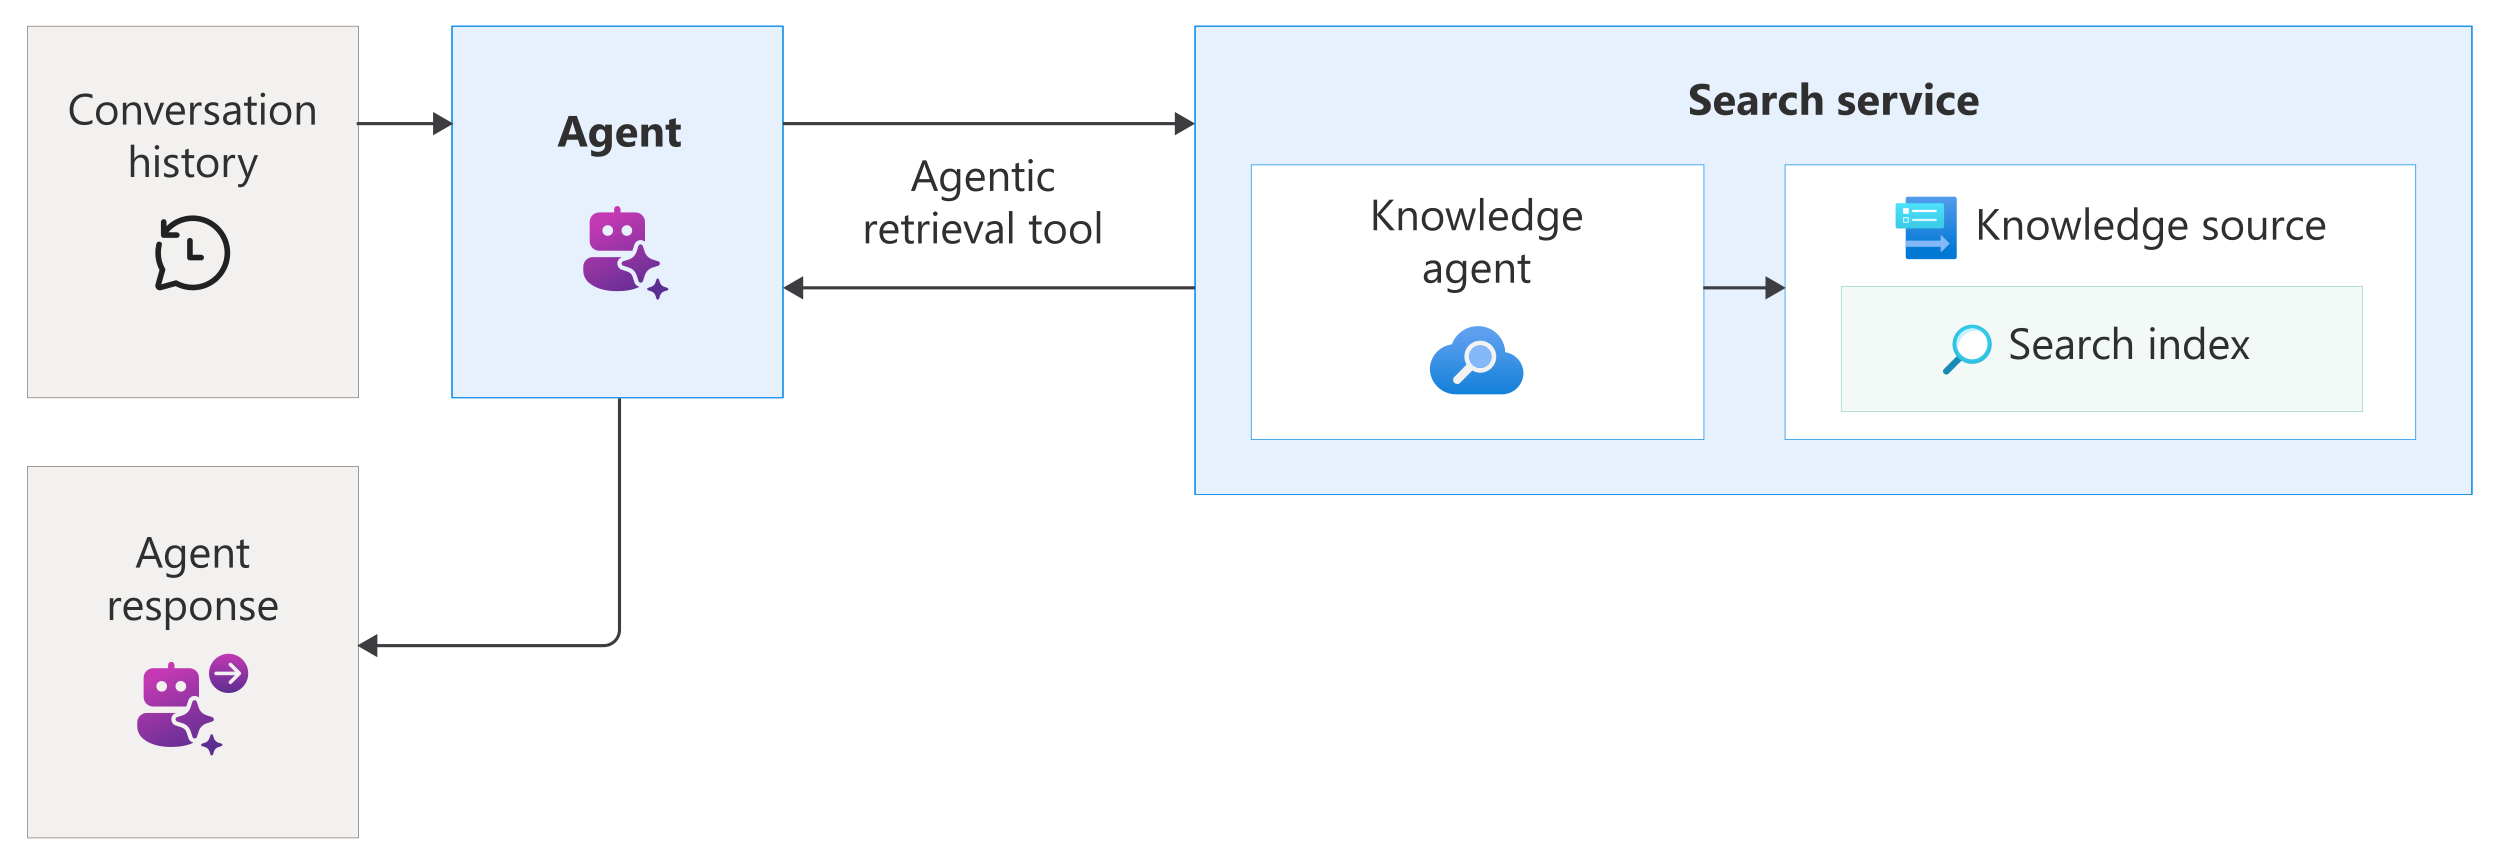 <?xml version="1.0" encoding="UTF-8"?>
<svg xmlns="http://www.w3.org/2000/svg" xmlns:xlink="http://www.w3.org/1999/xlink" viewBox="0 0 800.8 277.2">
  <defs>
    <linearGradient id="linear-gradient" x1="-91" y1="1991.581" x2="-91" y2="1961.664" gradientTransform="translate(564 2092.8) scale(1 -1)" gradientUnits="userSpaceOnUse">
      <stop offset=".18" stop-color="#5ea0ef"/>
      <stop offset="1" stop-color="#0078d4"/>
    </linearGradient>
    <radialGradient id="radial-gradient" cx="58.568" cy="1983.597" fx="58.568" fy="1983.597" r="7.281" gradientTransform="translate(581.185 1821.758) scale(.863 -.863)" gradientUnits="userSpaceOnUse">
      <stop offset=".225" stop-color="#32d4f5"/>
      <stop offset=".59" stop-color="#32d2f2"/>
      <stop offset=".825" stop-color="#32caea"/>
      <stop offset="1" stop-color="#32bedd"/>
    </radialGradient>
    <linearGradient id="linear-gradient-2" x1="73.232" y1="221.987" x2="73.232" y2="209.415" gradientUnits="userSpaceOnUse">
      <stop offset="0" stop-color="#5c2e91"/>
      <stop offset="1" stop-color="#c239b3"/>
    </linearGradient>
    <linearGradient id="linear-gradient-3" x1="49.883" y1="1642.113" x2="61.472" y2="1617.464" gradientTransform="translate(0 1858.8) scale(1 -1)" gradientUnits="userSpaceOnUse">
      <stop offset="0" stop-color="#c239b3"/>
      <stop offset="1" stop-color="#5c2e91"/>
    </linearGradient>
    <linearGradient id="linear-gradient-4" x1="192.754" y1="1788.113" x2="204.343" y2="1763.464" xlink:href="#linear-gradient-3"/>
    <linearGradient id="linear-gradient-5" x1="618.618" y1="1778.139" x2="618.618" y2="1798.139" gradientTransform="translate(0 1858.8) scale(1 -1)" gradientUnits="userSpaceOnUse">
      <stop offset="0" stop-color="#0078d4"/>
      <stop offset="1" stop-color="#5ea0ef"/>
    </linearGradient>
    <linearGradient id="linear-gradient-6" x1="614.969" y1="1795.196" x2="614.969" y2="1781.893" gradientTransform="translate(0 1858.8) scale(1 -1)" gradientUnits="userSpaceOnUse">
      <stop offset="0" stop-color="#50e6ff"/>
      <stop offset="1" stop-color="#32bedd"/>
    </linearGradient>
  </defs>
  <g id="Shapes">
    <rect width="800.8" height="277.2" fill="#fff"/>
    <g>
      <g>
        <rect x="382.8" y="8.4" width="409" height="150" fill="#fff"/>
        <rect x="382.8" y="8.4" width="409" height="150" fill="#fff"/>
        <rect x="382.8" y="8.4" width="409" height="150" fill="#fff"/>
      </g>
      <g opacity=".2">
        <g>
          <rect x="382.8" y="8.4" width="409" height="150" fill="#83b9f9"/>
          <rect x="382.8" y="8.4" width="409" height="150" fill="#83b9f9"/>
          <rect x="382.8" y="8.4" width="409" height="150" fill="#83b9f9"/>
        </g>
      </g>
      <g>
        <rect x="382.8" y="8.4" width="409" height="150" fill="#fff"/>
        <rect x="382.8" y="8.4" width="409" height="150" fill="#83b9f9" opacity=".2"/>
        <rect x="382.8" y="8.4" width="409" height="150" fill="none" stroke="#1b93eb" stroke-miterlimit="10" stroke-width=".25"/>
      </g>
      <g>
        <rect x="382.8" y="8.4" width="409" height="150" fill="none" stroke="#1b93eb" stroke-miterlimit="10" stroke-width=".25"/>
        <rect x="382.8" y="8.4" width="409" height="150" fill="none" stroke="#1b93eb" stroke-miterlimit="10" stroke-width=".25"/>
        <rect x="382.8" y="8.4" width="409" height="150" fill="none" stroke="#1b93eb" stroke-miterlimit="10" stroke-width=".25"/>
      </g>
    </g>
    <g>
      <rect x="8.8" y="8.4" width="106" height="119" fill="#fff"/>
      <rect x="8.8" y="8.4" width="106" height="119" fill="#e1ddd8" opacity=".4"/>
      <rect x="8.8" y="8.4" width="106" height="119" fill="none" stroke="#8e8278" stroke-width=".25"/>
    </g>
    <g>
      <rect x="8.8" y="149.4" width="106" height="119" fill="#fff"/>
      <rect x="8.8" y="149.4" width="106" height="119" fill="#e1ddd8" opacity=".4"/>
      <rect x="8.8" y="149.4" width="106" height="119" fill="none" stroke="#8e8278" stroke-width=".25"/>
    </g>
    <g>
      <g>
        <rect x="144.8" y="8.4" width="106" height="119" fill="#fff"/>
        <rect x="144.8" y="8.4" width="106" height="119" fill="#fff"/>
        <rect x="144.8" y="8.4" width="106" height="119" fill="#fff"/>
      </g>
      <g opacity=".2">
        <g>
          <rect x="144.8" y="8.4" width="106" height="119" fill="#83b9f9"/>
          <rect x="144.8" y="8.4" width="106" height="119" fill="#83b9f9"/>
          <rect x="144.8" y="8.4" width="106" height="119" fill="#83b9f9"/>
        </g>
      </g>
      <g>
        <rect x="144.8" y="8.4" width="106" height="119" fill="#fff"/>
        <rect x="144.8" y="8.4" width="106" height="119" fill="#83b9f9" opacity=".2"/>
        <rect x="144.8" y="8.4" width="106" height="119" fill="none" stroke="#1b93eb" stroke-miterlimit="10" stroke-width=".25"/>
      </g>
      <g>
        <rect x="144.8" y="8.4" width="106" height="119" fill="none" stroke="#1b93eb" stroke-miterlimit="10" stroke-width=".25"/>
        <rect x="144.8" y="8.4" width="106" height="119" fill="none" stroke="#1b93eb" stroke-miterlimit="10" stroke-width=".25"/>
        <rect x="144.8" y="8.4" width="106" height="119" fill="none" stroke="#1b93eb" stroke-miterlimit="10" stroke-width=".25"/>
      </g>
    </g>
    <path d="M73.739,80.999c0-6.627-5.372-11.999-11.999-11.999-3.27,0-6.235,1.308-8.399,3.43v-1.33c0-.497-.403-.9-.9-.9s-.9.403-.9.9v4.2c0,.497.403.9.9.9h4.2c.497,0,.9-.403.9-.9s-.403-.9-.9-.9h-2.677c1.871-2.202,4.66-3.6,7.777-3.6,5.633,0,10.199,4.566,10.199,10.199s-4.566,10.199-10.199,10.199c-1.761,0-3.456-.446-4.959-1.284l-.323-.18-4.784,1.335,1.335-4.781-.181-.324c-.84-1.505-1.288-3.201-1.288-4.965,0-.81.094-1.598.273-2.354.095-.362.077-1.065-.643-1.224-.736-.162-1.046.425-1.123.862l.002 0c-.202.873-.309,1.782-.309,2.716,0,1.944.464,3.823,1.337,5.51l-1.281,4.587c-.074.264-.074.543,0,.807.223.798,1.05,1.264,1.848,1.041l4.591-1.281c1.686.872,3.562,1.334,5.504,1.334,6.627,0,11.999-5.372,11.999-11.999ZM61.74,77.099c0-.497-.403-.9-.9-.9s-.9.403-.9.9v5.399c0,.497.403.9.9.9h3.6c.497,0,.9-.403.9-.9s-.403-.9-.9-.9h-2.7v-4.5Z" fill="#212121"/>
    <rect x="400.8" y="52.8" width="145" height="88" fill="#fff" stroke="#1b93eb" stroke-width=".25"/>
    <rect x="571.8" y="52.8" width="202" height="88" fill="#fff" stroke="#1b93eb" stroke-width=".25"/>
    <g>
      <rect x="589.8" y="91.8" width="167" height="40" fill="#fff"/>
      <rect x="589.8" y="91.8" width="167" height="40" fill="#edf6f3" opacity=".65"/>
      <rect x="589.8" y="91.8" width="167" height="40" fill="none" stroke="#9dd6c9" stroke-width=".25"/>
    </g>
    <g>
      <line x1="114.273" y1="39.6" x2="139.818" y2="39.6" fill="none" stroke="#3c3c41" stroke-miterlimit="10"/>
      <polygon points="138.724 43.34 145.2 39.6 138.724 35.86 138.724 43.34" fill="#3c3c41"/>
    </g>
    <g>
      <path d="M198.437,127.6v74.2c0,2.75-2.25,5-5,5h-73.655" fill="none" stroke="#3c3c41" stroke-miterlimit="10"/>
      <polygon points="120.876 203.06 114.4 206.8 120.876 210.54 120.876 203.06" fill="#3c3c41"/>
    </g>
    <g>
      <line x1="250.8" y1="39.6" x2="377.418" y2="39.6" fill="none" stroke="#3c3c41" stroke-miterlimit="10"/>
      <polygon points="376.324 43.34 382.8 39.6 376.324 35.86 376.324 43.34" fill="#3c3c41"/>
    </g>
    <g>
      <line x1="545.6" y1="92.2" x2="566.618" y2="92.2" fill="none" stroke="#3c3c41" stroke-miterlimit="10"/>
      <polygon points="565.524 95.94 572 92.2 565.524 88.46 565.524 95.94" fill="#3c3c41"/>
    </g>
    <g>
      <line x1="382.8" y1="92.2" x2="256.182" y2="92.2" fill="none" stroke="#3c3c41" stroke-miterlimit="10"/>
      <polygon points="257.276 88.46 250.8 92.2 257.276 95.94 257.276 88.46" fill="#3c3c41"/>
    </g>
    <g>
      <path d="M488,119.486c-.061-3.353-2.534-6.171-5.85-6.667-.136-4.708-4.041-8.427-8.75-8.333-3.735-.038-7.082,2.298-8.333,5.817-4.016.516-7.033,3.918-7.067,7.967.163,4.53,3.917,8.1,8.45,8.033h14.417c.122.017.245.017.367,0,3.73-.063,6.731-3.086,6.767-6.817Z" fill="url(#linear-gradient)"/>
      <path d="M478.55,111.603c-1.459-2.42-4.603-3.2-7.024-1.741-1.164.702-2.001,1.838-2.326,3.157-.297,1.286-.101,2.636.55,3.783l-3.9,3.95c-.515.513-.517,1.347-.005,1.862.002.002.003.003.005.005.247.248.583.386.933.383.351.007.689-.132.933-.383l3.883-3.933c.422.245.876.43,1.35.55,2.757.662,5.528-1.036,6.19-3.793.314-1.308.102-2.687-.59-3.841ZM477.65,115.103c-.391,1.609-1.828,2.743-3.483,2.75-.287.002-.574-.037-.85-.117-.422-.095-.819-.277-1.167-.533-.367-.25-.683-.567-.933-.933-.571-.845-.759-1.892-.517-2.883.372-1.616,1.808-2.762,3.467-2.767.292 0.0.583.034.867.1.924.244,1.714.843,2.2,1.667.498.813.648,1.792.417,2.717Z" fill="#f2f2f2"/>
      <ellipse cx="474.15" cy="114.253" rx="3.583" ry="3.6" fill="#83b9f9"/>
    </g>
    <g id="e958cf41-a31a-426c-90ab-58b20591ece8">
      <g>
        <rect x="621.362" y="115.386" width="9.157" height="2.086" rx=".975" ry=".975" transform="translate(101.006 476.708) rotate(-45)" fill="#198ab3"/>
        <circle cx="631.718" cy="110.282" r="6.282" fill="url(#radial-gradient)"/>
        <circle cx="631.705" cy="110.17" r="4.934" fill="#fff"/>
        <path d="M626.924,111.391s1.351-6.759,7.662-5.226c-1.733-1.285-4.108-1.267-5.822.044-1.635,1.174-2.369,3.24-1.84,5.182Z" fill="#c3f1ff"/>
      </g>
    </g>
    <g>
      <path d="M73.232,209.415c3.472,0,6.286,2.814,6.286,6.286s-2.814,6.286-6.286,6.286-6.286-2.814-6.286-6.286,2.814-6.286,6.286-6.286ZM73.478,212.374l-.079.066-.066.079c-.135.195-.135.455,0,.65l.066.079,1.881,1.882h-6.048l-.103.009c-.233.042-.417.226-.459.46l-.009.103.009.103c.042.233.226.417.459.46l.103.009h6.048l-1.881,1.882-.066.079c-.154.223-.132.531.066.729.198.198.506.22.729.066l.079-.066,2.905-2.912.038-.054.039-.077.024-.072.017-.094.002-.053-.003-.061-.016-.085-.034-.095-.048-.084-.052-.065-2.871-2.871-.079-.066c-.195-.135-.455-.135-.65,0Z" fill="url(#linear-gradient-2)"/>
      <path d="M63.546,223.295c.063.044.123.092.18.142.004-.06.005-.121.005-.182v-6.143c0-1.695-1.374-3.068-3.068-3.068l-4.774-.001.001-1.021-.009-.139c-.068-.499-.496-.884-1.014-.884l-.139.009c-.499.068-.884.496-.884,1.014l-.001,1.021-4.772.001c-1.695,0-3.068,1.374-3.068,3.068v6.143c0,1.694,1.374,3.068,3.068,3.068h10.615c.009-.024.018-.047.026-.071l.012-.036.614-1.888.006-.016c.145-.411.414-.767.77-1.018.356-.252.781-.387,1.216-.387s.86.135,1.216.387ZM51.799,218.136c.941,0,1.704.763,1.704,1.704s-.763,1.704-1.704,1.704-1.704-.763-1.704-1.704.763-1.704,1.704-1.704ZM57.925,218.136c.941,0,1.704.763,1.704,1.704s-.763,1.704-1.704,1.704-1.704-.763-1.704-1.704.763-1.704,1.704-1.704ZM56.289,228.413l.153-.05h-9.411c-1.694,0-3.068,1.374-3.068,3.068v1.237c0,1.49.65,2.906,1.78,3.878,2.131,1.832,5.184,2.728,9.125,2.728,2.831,0,5.205-.462,7.109-1.402-.295-.056-.577-.174-.824-.35-.356-.252-.625-.607-.77-1.018l-.006-.016-.614-1.889-.001-.002c-.089-.27-.224-.522-.397-.747-.064-.083-.133-.161-.207-.235l-.489-.357-.489-.25-1.889-.614-.016-.006c-.411-.145-.767-.413-1.018-.769-.252-.356-.387-.781-.387-1.216s.135-.861.387-1.216c.252-.356.608-.624,1.018-.769l.016-.006ZM60.123,232.653c.114.115.221.236.32.364.268.347.477.738.615,1.157l.611,1.877c.051.145.146.27.271.359s.275.136.429.136.303-.048.429-.136c.112-.079.199-.187.253-.313.006-.015.013-.03.018-.046l.611-1.877c.19-.571.51-1.089.936-1.515.426-.425.945-.746,1.516-.935l1.879-.61c.145-.051.27-.146.359-.271.089-.125.136-.275.136-.428,0-.153-.048-.303-.136-.428-.089-.125-.214-.22-.359-.271l-.038-.009-1.879-.61c-.571-.19-1.09-.51-1.516-.935-.426-.425-.746-.944-.936-1.515l-.611-1.877c-.051-.145-.146-.27-.271-.359-.125-.089-.275-.136-.429-.136s-.303.048-.429.136c-.126.089-.22.214-.271.359l-.611,1.877-.015.046c-.188.548-.497,1.048-.904,1.461-.419.425-.93.747-1.495.942l-1.879.61c-.145.051-.27.146-.359.271-.089.125-.136.275-.136.428,0,.153.048.303.136.428.089.125.214.22.359.271l1.879.61c.572.191,1.092.512,1.518.939ZM69.892,237.861l1.044.339.021.005c.081.028.15.081.199.151.049.07.076.153.076.238s-.026.168-.076.238c-.049.07-.119.122-.199.151l-1.044.339c-.317.105-.606.283-.842.52-.236.236-.415.524-.52.842l-.339,1.043c-.028.08-.081.15-.151.199-.07.049-.153.076-.238.076-.085,0-.169-.026-.238-.076-.07-.049-.122-.119-.15-.199l-.339-1.043c-.105-.318-.283-.607-.519-.844-.237-.237-.525-.416-.843-.522l-1.044-.339c-.081-.028-.15-.081-.199-.151-.049-.07-.076-.153-.076-.238s.026-.168.076-.238c.049-.07.119-.122.199-.151l1.044-.339c.314-.108.598-.287.83-.523.233-.236.408-.523.511-.838l.339-1.043c.029-.081.081-.15.151-.199.07-.049.153-.076.238-.076.085,0,.168.026.238.076.07.049.122.119.151.199l.339,1.043c.105.317.283.605.52.842.236.236.525.414.842.52Z" fill="url(#linear-gradient-3)"/>
    </g>
    <path d="M206.417,77.295c.063.044.123.092.18.142.004-.06.005-.121.005-.182v-6.143c0-1.695-1.374-3.068-3.068-3.068l-4.774-.001.001-1.021-.009-.139c-.068-.499-.496-.884-1.014-.884l-.139.009c-.499.068-.884.496-.884,1.014l-.001,1.021-4.772.001c-1.695,0-3.068,1.374-3.068,3.068v6.143c0,1.694,1.374,3.068,3.068,3.068h10.615c.009-.024.018-.047.026-.071l.012-.036.614-1.888.006-.016c.145-.411.414-.767.77-1.018.356-.252.781-.387,1.216-.387s.86.135,1.216.387ZM194.669,72.136c.941,0,1.704.763,1.704,1.704s-.763,1.704-1.704,1.704-1.704-.763-1.704-1.704.763-1.704,1.704-1.704ZM200.796,72.136c.941,0,1.704.763,1.704,1.704s-.763,1.704-1.704,1.704-1.704-.763-1.704-1.704.763-1.704,1.704-1.704ZM199.16,82.413l.153-.05h-9.411c-1.694,0-3.068,1.374-3.068,3.068v1.237c0,1.49.65,2.906,1.78,3.878,2.131,1.832,5.184,2.728,9.125,2.728,2.831,0,5.205-.462,7.109-1.402-.295-.056-.577-.174-.824-.35-.356-.252-.625-.607-.77-1.018l-.006-.016-.614-1.889-.001-.002c-.089-.27-.224-.522-.397-.747-.064-.083-.133-.161-.207-.235l-.489-.357-.489-.25-1.889-.614-.016-.006c-.411-.145-.767-.413-1.018-.769-.252-.356-.387-.781-.387-1.216s.135-.861.387-1.216c.252-.356.608-.624,1.018-.769l.016-.006ZM202.994,86.653c.114.115.221.236.32.364.268.347.477.738.615,1.157l.611,1.877c.051.145.146.27.271.359s.275.136.429.136.303-.048.429-.136c.112-.079.199-.187.253-.313.006-.015.013-.03.018-.046l.611-1.877c.19-.571.51-1.089.936-1.515.426-.425.945-.746,1.516-.935l1.879-.61c.145-.051.27-.146.359-.271.089-.125.136-.275.136-.428,0-.153-.048-.303-.136-.428-.089-.125-.214-.22-.359-.271l-.038-.009-1.879-.61c-.571-.19-1.09-.51-1.516-.935-.426-.425-.746-.944-.936-1.515l-.611-1.877c-.051-.145-.146-.27-.271-.359-.125-.089-.275-.136-.429-.136s-.303.048-.429.136c-.126.089-.22.214-.271.359l-.611,1.877-.015.046c-.188.548-.497,1.048-.904,1.461-.419.425-.93.747-1.495.942l-1.879.61c-.145.051-.27.146-.359.271-.089.125-.136.275-.136.428,0,.153.048.303.136.428.089.125.214.22.359.271l1.879.61c.572.191,1.092.512,1.518.939ZM212.763,91.861l1.044.339.021.005c.081.028.15.081.199.151.049.07.076.153.076.238s-.026.168-.076.238c-.049.07-.119.122-.199.151l-1.044.339c-.317.105-.606.283-.842.52-.236.236-.415.524-.52.842l-.339,1.043c-.028.08-.081.15-.151.199-.07.049-.153.076-.238.076-.085,0-.169-.026-.238-.076-.07-.049-.122-.119-.15-.199l-.339-1.043c-.105-.318-.283-.607-.519-.844-.237-.237-.525-.416-.843-.522l-1.044-.339c-.081-.028-.15-.081-.199-.151-.049-.07-.076-.153-.076-.238s.026-.168.076-.238c.049-.07.119-.122.199-.151l1.044-.339c.314-.108.598-.287.83-.523.233-.236.408-.523.511-.838l.339-1.043c.029-.081.081-.15.151-.199.07-.049.153-.076.238-.076.085,0,.168.026.238.076.07.049.122.119.151.199l.339,1.043c.105.317.283.605.52.842.236.236.525.414.842.52Z" fill="url(#linear-gradient-4)"/>
    <g>
      <rect x="610.451" y="63.007" width="16.333" height="20" rx=".667" ry=".667" fill="url(#linear-gradient-5)"/>
      <rect x="607.2" y="65.082" width="15.539" height="8.101" rx=".601" ry=".601" fill="url(#linear-gradient-6)"/>
      <path d="M620.2,67.922h-7.576c-.075.001-.137-.058-.138-.133h0v-.448c0-.075.061-.137.137-.137h7.576c.076,0,.137.061.138.137v.444c.001.075-.06.136-.134.137-0,0-.001,0-.001,0h-.001ZM611.422,68.245v-1.362c0-.13-.105-.236-.236-.236h-1.364c-.13,0-.235.105-.236.234h0v1.363c0,.13.105.234.234.234h1.363c.13.001.235-.104.236-.233,0-0,0-.001,0-.001h.002Z" fill="#fff"/>
      <path d="M620.199,70.811h-7.574c-.076,0-.137-.061-.138-.137h0v-.451c0-.076.062-.138.138-.138h7.573c.076.001.137.062.138.138v.444c0,.076-.061.138-.137.139v.004ZM611.081,69.889h-1.137v1.133h1.137v-1.133M611.2,69.533c.13.002.235.107.237.238v1.37c-.001.131-.107.237-.238.237h-1.373c-.131,0-.237-.106-.237-.237v-1.374c0-.131.106-.237.237-.237h0l1.374.003Z" fill="#fff" isolation="isolate" opacity=".8"/>
      <path d="M621.861,75.35c-.025-.025-.058-.039-.093-.039-.072.001-.131.06-.13.132h0v1.517h0v.136h-11.187v1.97h11.187v1.539c.001.072.06.131.132.13.034-0.0.066-.013.09-.037l2.582-2.579h0c.051-.051.051-.133.001-.184-0-0-0-0-.001-.001l-2.581-2.584Z" fill="#83b9f9"/>
    </g>
  </g>
  <g id="Text">
    <g>
      <rect x="268.4" y="50.8" width="92.949" height="34.786" fill="none"/>
      <path d="M300.498,61.164h-1.272l-1.039-2.748h-4.156l-.978,2.748h-1.278l3.76-9.803h1.19l3.773,9.803ZM297.812,57.383l-1.538-4.177c-.05-.137-.1-.355-.15-.656h-.027c-.045.278-.098.497-.157.656l-1.524,4.177h3.397Z" fill="#2f2f2f"/>
      <path d="M307.606,60.603c0,2.57-1.23,3.856-3.691,3.856-.866,0-1.623-.164-2.269-.492v-1.121c.788.438,1.54.656,2.256.656,1.723,0,2.584-.916,2.584-2.748v-.766h-.027c-.533.893-1.336,1.34-2.406,1.34-.871,0-1.571-.311-2.103-.933-.53-.622-.796-1.457-.796-2.505,0-1.19.286-2.135.857-2.837.572-.702,1.355-1.053,2.349-1.053.943,0,1.643.378,2.099,1.135h.027v-.971h1.121v6.439ZM306.485,57.999v-1.032c0-.556-.189-1.032-.565-1.429s-.844-.595-1.404-.595c-.693,0-1.235.252-1.627.755-.393.503-.588,1.209-.588,2.116,0,.779.188,1.402.564,1.87s.874.701,1.494.701c.629,0,1.141-.223,1.534-.67.395-.447.592-1.019.592-1.716Z" fill="#2f2f2f"/>
      <path d="M315.427,57.944h-4.942c.018.779.228,1.381.629,1.805.4.424.952.636,1.654.636.788,0,1.513-.26,2.174-.779v1.053c-.615.447-1.429.67-2.44.67-.989,0-1.767-.318-2.331-.954-.565-.636-.848-1.53-.848-2.683,0-1.089.309-1.977.926-2.663.618-.686,1.385-1.029,2.301-1.029s1.624.296,2.126.889c.501.592.752,1.415.752,2.468v.588ZM314.279,56.994c-.005-.647-.161-1.151-.469-1.511s-.734-.54-1.281-.54c-.529,0-.978.189-1.347.567s-.598.873-.684,1.483h3.78Z" fill="#2f2f2f"/>
      <path d="M322.92,61.164h-1.121v-3.992c0-1.486-.543-2.228-1.627-2.228-.56,0-1.024.211-1.392.632-.366.421-.55.954-.55,1.596v3.992h-1.121v-7h1.121v1.162h.027c.528-.884,1.294-1.326,2.297-1.326.766,0,1.351.247,1.757.742.405.495.608,1.209.608,2.143v4.279Z" fill="#2f2f2f"/>
      <path d="M328.15,61.095c-.265.146-.613.219-1.046.219-1.227,0-1.839-.684-1.839-2.051v-4.143h-1.203v-.957h1.203v-1.709l1.121-.362v2.071h1.764v.957h-1.764v3.944c0,.469.079.804.239,1.005.159.201.424.301.793.301.282,0,.526-.078.731-.232v.957Z" fill="#2f2f2f"/>
      <path d="M330.105,52.386c-.201,0-.372-.068-.513-.205-.142-.137-.212-.31-.212-.519s.07-.384.212-.523c.141-.139.311-.208.513-.208.205,0,.379.069.522.208s.216.314.216.523c0,.201-.072.372-.216.513s-.317.212-.522.212ZM330.652,61.164h-1.121v-7h1.121v7Z" fill="#2f2f2f"/>
      <path d="M337.564,60.842c-.538.324-1.176.485-1.914.485-.998,0-1.804-.325-2.417-.974-.612-.649-.919-1.491-.919-2.526,0-1.153.33-2.079.991-2.779.66-.7,1.542-1.049,2.646-1.049.615,0,1.157.114,1.627.342v1.148c-.519-.365-1.076-.547-1.668-.547-.716,0-1.303.256-1.761.769s-.686,1.186-.686,2.02c0,.82.215,1.467.645,1.941s1.009.711,1.733.711c.61,0,1.185-.203,1.723-.608v1.066Z" fill="#2f2f2f"/>
      <path d="M280.966,72.098c-.195-.15-.478-.226-.848-.226-.478,0-.878.226-1.199.677s-.482,1.066-.482,1.846v3.568h-1.121v-7h1.121v1.442h.027c.16-.492.403-.876.731-1.152s.695-.414,1.101-.414c.292,0,.516.032.67.096v1.162Z" fill="#2f2f2f"/>
      <path d="M287.809,74.744h-4.942c.019.779.229,1.381.629,1.805.401.424.953.636,1.654.636.789,0,1.514-.26,2.174-.779v1.053c-.615.447-1.429.67-2.44.67-.988,0-1.766-.318-2.331-.954-.565-.636-.848-1.53-.848-2.683,0-1.089.309-1.977.927-2.663.617-.686,1.384-1.029,2.3-1.029s1.625.296,2.126.889c.502.592.752,1.415.752,2.468v.588ZM286.66,73.794c-.004-.647-.16-1.151-.468-1.511s-.735-.54-1.282-.54c-.528,0-.978.189-1.347.567s-.597.873-.684,1.483h3.78Z" fill="#2f2f2f"/>
      <path d="M292.734,77.895c-.265.146-.613.219-1.046.219-1.227,0-1.839-.684-1.839-2.051v-4.143h-1.203v-.957h1.203v-1.709l1.121-.362v2.071h1.764v.957h-1.764v3.944c0,.469.079.804.239,1.005.159.201.424.301.793.301.282,0,.526-.078.731-.232v.957Z" fill="#2f2f2f"/>
      <path d="M297.765,72.098c-.196-.15-.478-.226-.848-.226-.478,0-.879.226-1.2.677s-.481,1.066-.481,1.846v3.568h-1.121v-7h1.121v1.442h.027c.159-.492.403-.876.731-1.152s.694-.414,1.101-.414c.291,0,.515.032.67.096v1.162Z" fill="#2f2f2f"/>
      <path d="M299.582,69.186c-.201,0-.372-.068-.513-.205-.142-.137-.212-.31-.212-.519s.07-.384.212-.523c.141-.139.311-.208.513-.208.205,0,.379.069.522.208s.216.314.216.523c0,.201-.072.372-.216.513s-.317.212-.522.212ZM300.129,77.963h-1.121v-7h1.121v7Z" fill="#2f2f2f"/>
      <path d="M307.924,74.744h-4.942c.018.779.228,1.381.629,1.805.4.424.952.636,1.654.636.788,0,1.513-.26,2.174-.779v1.053c-.615.447-1.429.67-2.44.67-.989,0-1.767-.318-2.331-.954-.565-.636-.848-1.53-.848-2.683,0-1.089.309-1.977.926-2.663.618-.686,1.385-1.029,2.301-1.029s1.624.296,2.126.889c.501.592.752,1.415.752,2.468v.588ZM306.776,73.794c-.005-.647-.161-1.151-.469-1.511s-.734-.54-1.281-.54c-.529,0-.978.189-1.347.567s-.598.873-.684,1.483h3.78Z" fill="#2f2f2f"/>
      <path d="M315.062,70.963l-2.789,7h-1.101l-2.652-7h1.23l1.777,5.086c.132.373.214.7.246.978h.027c.045-.351.118-.667.219-.95l1.859-5.113h1.183Z" fill="#2f2f2f"/>
      <path d="M321.179,77.963h-1.121v-1.094h-.027c-.487.838-1.205,1.258-2.153,1.258-.697,0-1.243-.185-1.637-.554-.395-.369-.592-.859-.592-1.47,0-1.308.77-2.069,2.311-2.283l2.099-.294c0-1.19-.48-1.784-1.442-1.784-.843,0-1.603.287-2.283.861v-1.148c.689-.438,1.481-.656,2.379-.656,1.645,0,2.468.871,2.468,2.611v4.553ZM320.058,74.422l-1.688.232c-.519.073-.911.202-1.176.386-.264.185-.397.512-.397.981,0,.342.122.621.366.837.243.216.568.325.974.325.557,0,1.016-.195,1.378-.585s.543-.883.543-1.48v-.697Z" fill="#2f2f2f"/>
      <path d="M324.316,77.963h-1.121v-10.363h1.121v10.363Z" fill="#2f2f2f"/>
      <path d="M333.667,77.895c-.264.146-.612.219-1.046.219-1.226,0-1.839-.684-1.839-2.051v-4.143h-1.203v-.957h1.203v-1.709l1.121-.362v2.071h1.764v.957h-1.764v3.944c0,.469.08.804.239,1.005.16.201.424.301.793.301.283,0,.526-.078.731-.232v.957Z" fill="#2f2f2f"/>
      <path d="M337.925,78.127c-1.035,0-1.86-.327-2.478-.981-.617-.654-.926-1.521-.926-2.601,0-1.176.321-2.094.964-2.755s1.511-.991,2.604-.991c1.043,0,1.858.321,2.443.964.586.643.879,1.534.879,2.673,0,1.117-.315,2.011-.947,2.683-.631.672-1.478,1.008-2.539,1.008ZM338.007,71.743c-.721,0-1.29.245-1.709.735-.42.49-.629,1.165-.629,2.027,0,.83.212,1.483.636,1.962s.991.718,1.702.718c.725,0,1.281-.235,1.671-.704s.585-1.137.585-2.003c0-.875-.195-1.549-.585-2.023s-.946-.711-1.671-.711Z" fill="#2f2f2f"/>
      <path d="M346.117,78.127c-1.035,0-1.86-.327-2.478-.981-.617-.654-.926-1.521-.926-2.601,0-1.176.321-2.094.964-2.755s1.511-.991,2.604-.991c1.043,0,1.858.321,2.443.964.586.643.879,1.534.879,2.673,0,1.117-.315,2.011-.947,2.683-.631.672-1.478,1.008-2.539,1.008ZM346.199,71.743c-.721,0-1.29.245-1.709.735-.42.49-.629,1.165-.629,2.027,0,.83.212,1.483.636,1.962s.991.718,1.702.718c.725,0,1.281-.235,1.671-.704s.585-1.137.585-2.003c0-.875-.195-1.549-.585-2.023s-.946-.711-1.671-.711Z" fill="#2f2f2f"/>
      <path d="M352.433,77.963h-1.121v-10.363h1.121v10.363Z" fill="#2f2f2f"/>
    </g>
    <g>
      <rect x="639.666" y="104.64" width="84.667" height="18.36" fill="none"/>
      <path d="M644.063,114.606v-1.353c.155.137.341.26.558.369.216.109.443.202.684.277.238.075.478.133.721.174s.465.061.67.061c.707,0,1.234-.131,1.582-.393.35-.262.523-.639.523-1.131,0-.264-.059-.495-.174-.69-.117-.196-.277-.375-.482-.537s-.447-.317-.729-.465c-.279-.148-.582-.304-.905-.468-.342-.173-.661-.349-.957-.526s-.554-.373-.772-.588-.391-.457-.516-.728c-.126-.271-.189-.589-.189-.954,0-.447.099-.835.294-1.165s.453-.603.772-.817.683-.373,1.091-.478c.407-.105.823-.157,1.247-.157.966,0,1.671.116,2.112.349v1.292c-.578-.401-1.322-.602-2.228-.602-.25,0-.502.026-.752.079s-.475.138-.67.256-.355.271-.478.458-.185.415-.185.684c0,.251.047.467.14.649.094.182.232.349.414.499s.404.296.666.438c.263.141.565.296.906.465.352.173.684.355.998.547s.59.403.827.636.425.49.564.772c.14.283.209.606.209.971,0,.483-.095.892-.283,1.227-.19.335-.445.607-.766.817-.322.209-.691.361-1.111.455s-.861.14-1.326.14c-.154,0-.346-.013-.574-.038s-.461-.061-.697-.109-.461-.107-.674-.178c-.211-.071-.381-.149-.509-.236Z" fill="#2f2f2f"/>
      <path d="M657.385,111.783h-4.942c.018.779.229,1.381.629,1.805s.953.636,1.654.636c.789,0,1.514-.26,2.174-.779v1.053c-.615.447-1.429.67-2.44.67-.989,0-1.767-.318-2.331-.954s-.848-1.53-.848-2.683c0-1.089.309-1.977.926-2.663.618-.686,1.385-1.029,2.301-1.029s1.625.296,2.126.889.752,1.415.752,2.468v.588ZM656.236,110.833c-.005-.647-.161-1.151-.468-1.511-.309-.36-.735-.54-1.282-.54-.528,0-.978.189-1.347.567s-.598.873-.684,1.483h3.78Z" fill="#2f2f2f"/>
      <path d="M664.024,115.003h-1.121v-1.094h-.027c-.487.838-1.206,1.258-2.153,1.258-.697,0-1.243-.185-1.637-.554-.395-.369-.592-.859-.592-1.47,0-1.308.769-2.069,2.311-2.283l2.099-.294c0-1.19-.481-1.784-1.442-1.784-.844,0-1.603.287-2.283.861v-1.148c.688-.438,1.48-.656,2.379-.656,1.645,0,2.468.871,2.468,2.611v4.553ZM662.903,111.462l-1.688.232c-.519.073-.912.202-1.176.386s-.397.512-.397.981c0,.342.122.621.365.837.244.216.568.325.975.325.557,0,1.016-.195,1.377-.585.363-.39.544-.883.544-1.48v-.697Z" fill="#2f2f2f"/>
      <path d="M669.696,109.138c-.196-.15-.478-.226-.848-.226-.478,0-.878.226-1.2.677-.32.451-.481,1.066-.481,1.846v3.568h-1.121v-7h1.121v1.442h.027c.159-.492.403-.876.731-1.152s.695-.414,1.101-.414c.292,0,.515.032.67.096v1.162Z" fill="#2f2f2f"/>
      <path d="M675.654,114.682c-.538.324-1.176.485-1.914.485-.998,0-1.805-.325-2.417-.974s-.919-1.491-.919-2.526c0-1.153.33-2.079.99-2.779.661-.7,1.543-1.049,2.647-1.049.615,0,1.157.114,1.627.342v1.148c-.519-.365-1.076-.547-1.668-.547-.716,0-1.303.256-1.761.769s-.686,1.186-.686,2.02c0,.82.215,1.467.645,1.941s1.009.711,1.733.711c.61,0,1.185-.203,1.723-.608v1.066Z" fill="#2f2f2f"/>
      <path d="M682.951,115.003h-1.121v-4.033c0-1.458-.542-2.188-1.627-2.188-.547,0-1.007.211-1.381.632s-.56.963-.56,1.623v3.965h-1.121v-10.363h1.121v4.525h.027c.538-.884,1.304-1.326,2.297-1.326,1.577,0,2.365.95,2.365,2.851v4.314Z" fill="#2f2f2f"/>
      <path d="M689.473,106.226c-.2,0-.372-.068-.513-.205s-.212-.31-.212-.519.071-.384.212-.523.312-.208.513-.208c.205,0,.38.069.522.208.144.139.216.314.216.523,0,.201-.071.372-.216.513-.143.141-.317.212-.522.212ZM690.02,115.003h-1.121v-7h1.121v7Z" fill="#2f2f2f"/>
      <path d="M697.948,115.003h-1.121v-3.992c0-1.486-.542-2.228-1.627-2.228-.56,0-1.023.211-1.391.632s-.551.954-.551,1.596v3.992h-1.121v-7h1.121v1.162h.027c.529-.884,1.295-1.326,2.297-1.326.766,0,1.352.247,1.758.742.405.495.607,1.209.607,2.143v4.279Z" fill="#2f2f2f"/>
      <path d="M706.023,115.003h-1.121v-1.19h-.027c-.519.902-1.321,1.353-2.406,1.353-.879,0-1.582-.314-2.108-.94s-.79-1.48-.79-2.56c0-1.158.292-2.085.875-2.782.584-.697,1.361-1.046,2.332-1.046.961,0,1.66.378,2.098,1.135h.027v-4.334h1.121v10.363ZM704.902,111.838v-1.032c0-.565-.186-1.044-.56-1.435-.373-.392-.848-.588-1.422-.588-.684,0-1.221.251-1.613.752-.392.501-.588,1.194-.588,2.078,0,.807.189,1.443.565,1.911s.881.701,1.514.701c.625,0,1.132-.226,1.522-.677s.584-1.021.584-1.709Z" fill="#2f2f2f"/>
      <path d="M713.845,111.783h-4.943c.019.779.229,1.381.629,1.805.401.424.953.636,1.654.636.789,0,1.514-.26,2.174-.779v1.053c-.615.447-1.428.67-2.439.67-.989,0-1.767-.318-2.332-.954-.565-.636-.848-1.53-.848-2.683,0-1.089.309-1.977.927-2.663s1.384-1.029,2.3-1.029,1.625.296,2.127.889c.501.592.752,1.415.752,2.468v.588ZM712.697,110.833c-.005-.647-.161-1.151-.469-1.511s-.734-.54-1.281-.54c-.529,0-.979.189-1.348.567s-.597.873-.684,1.483h3.781Z" fill="#2f2f2f"/>
      <path d="M720.585,108.003l-2.352,3.541,2.311,3.459h-1.305l-1.375-2.269c-.086-.141-.189-.319-.307-.533h-.027c-.023.041-.131.219-.322.533l-1.4,2.269h-1.293l2.387-3.432-2.283-3.568h1.305l1.353,2.393c.101.178.199.36.295.547h.027l1.75-2.939h1.236Z" fill="#2f2f2f"/>
    </g>
    <g>
      <path d="M541.34,36.387v-2.188c.397.333.827.582,1.292.749s.934.249,1.408.249c.278,0,.52-.025.728-.075s.38-.12.519-.208.243-.194.311-.315.102-.252.102-.393c0-.191-.055-.362-.164-.513s-.259-.29-.448-.417-.414-.251-.673-.369-.54-.239-.841-.362c-.766-.319-1.336-.709-1.712-1.169s-.564-1.016-.564-1.668c0-.51.102-.949.308-1.316s.484-.669.837-.906.762-.411,1.227-.523.957-.168,1.477-.168c.51,0,.963.031,1.357.092s.758.156,1.09.284v2.044c-.164-.114-.343-.214-.537-.301s-.393-.158-.598-.215-.409-.099-.612-.127-.396-.041-.578-.041c-.251,0-.478.024-.684.072s-.378.115-.519.202-.251.19-.328.311-.116.256-.116.407c0,.164.043.311.13.441s.209.253.369.369.353.23.581.342.485.227.772.345c.392.164.744.338,1.056.523s.58.393.803.625.394.498.513.796.178.646.178,1.042c0,.547-.103,1.006-.311,1.377s-.489.672-.844.902-.769.396-1.241.496-.97.15-1.494.15c-.538,0-1.049-.045-1.535-.137s-.906-.228-1.261-.41Z" fill="#2f2f2f"/>
      <path d="M555.716,33.879h-4.566c.073,1.016.713,1.524,1.921,1.524.77,0,1.447-.182,2.03-.547v1.559c-.647.346-1.488.519-2.522.519-1.13,0-2.007-.314-2.632-.94s-.936-1.5-.936-2.622c0-1.162.337-2.083,1.012-2.762s1.504-1.019,2.488-1.019c1.021,0,1.81.303,2.369.909s.837,1.429.837,2.468v.909ZM553.713,32.552c0-1.002-.406-1.504-1.217-1.504-.346,0-.646.144-.899.431s-.407.645-.461,1.073h2.577Z" fill="#2f2f2f"/>
      <path d="M562.881,36.763h-2.044v-1.005h-.027c-.47.784-1.165,1.176-2.085,1.176-.68,0-1.214-.192-1.603-.578-.39-.385-.585-.899-.585-1.542,0-1.358.804-2.142,2.413-2.352l1.9-.253c0-.766-.415-1.148-1.244-1.148-.834,0-1.627.248-2.379.745v-1.627c.301-.155.712-.291,1.233-.41.522-.119.997-.178,1.426-.178,1.996,0,2.994.996,2.994,2.987v4.184ZM560.851,33.919v-.472l-1.272.164c-.702.091-1.053.408-1.053.95,0,.246.085.448.256.605s.402.236.694.236c.405,0,.735-.14.991-.42.255-.28.383-.635.383-1.063Z" fill="#2f2f2f"/>
      <path d="M569.144,31.712c-.26-.141-.564-.212-.909-.212-.47,0-.837.172-1.101.516-.265.344-.397.812-.397,1.405v3.343h-2.16v-7h2.16v1.299h.027c.342-.948.957-1.422,1.846-1.422.228,0,.405.027.533.082v1.989Z" fill="#2f2f2f"/>
      <path d="M575.518,36.51c-.488.283-1.192.424-2.112.424-1.076,0-1.946-.326-2.611-.978-.666-.652-.998-1.493-.998-2.522,0-1.19.356-2.127,1.069-2.813.714-.686,1.667-1.029,2.861-1.029.824,0,1.422.109,1.791.328v1.832c-.451-.337-.955-.506-1.511-.506-.62,0-1.111.181-1.474.543s-.543.862-.543,1.5c0,.62.173,1.106.519,1.46.346.353.822.53,1.429.53.537,0,1.063-.169,1.579-.506v1.736Z" fill="#2f2f2f"/>
      <path d="M583.754,36.763h-2.153v-3.978c0-1.025-.373-1.538-1.121-1.538-.383,0-.692.144-.93.431-.236.287-.355.652-.355,1.094v3.992h-2.16v-10.363h2.16v4.402h.027c.529-.807,1.247-1.21,2.153-1.21,1.586,0,2.379.957,2.379,2.871v4.3Z" fill="#2f2f2f"/>
      <path d="M588.867,36.579v-1.75c.355.214.71.373,1.063.478.352.105.686.157,1.001.157.383,0,.685-.052.906-.157.221-.105.331-.264.331-.478,0-.137-.05-.251-.15-.342-.1-.091-.229-.171-.386-.239s-.329-.13-.517-.185c-.186-.055-.366-.116-.54-.185-.277-.105-.522-.218-.734-.338s-.39-.261-.533-.42-.253-.344-.328-.554-.113-.458-.113-.745c0-.392.086-.729.257-1.012s.398-.514.684-.694c.284-.18.61-.312.978-.397.366-.085.748-.127,1.145-.127.31,0,.625.024.943.072.319.048.634.117.943.208v1.668c-.273-.16-.566-.279-.878-.359-.312-.08-.619-.12-.92-.12-.141,0-.274.013-.399.038-.126.025-.236.061-.332.109s-.171.109-.226.185-.082.161-.082.256c0,.127.041.237.123.328s.19.17.321.236c.133.066.279.126.441.178.161.052.322.106.481.161.287.1.547.209.779.328s.432.257.599.417c.166.16.294.346.383.56s.133.469.133.766c0,.415-.09.769-.27,1.063-.181.294-.42.533-.718.718-.299.185-.643.319-1.032.403s-.794.127-1.214.127c-.769,0-1.483-.119-2.14-.355Z" fill="#2f2f2f"/>
      <path d="M601.818,33.879h-4.566c.072,1.016.713,1.524,1.921,1.524.769,0,1.446-.182,2.03-.547v1.559c-.647.346-1.488.519-2.522.519-1.131,0-2.008-.314-2.632-.94-.625-.626-.936-1.5-.936-2.622,0-1.162.337-2.083,1.012-2.762.674-.679,1.504-1.019,2.488-1.019,1.02,0,1.81.303,2.368.909.559.606.838,1.429.838,2.468v.909ZM599.815,32.552c0-1.002-.406-1.504-1.217-1.504-.347,0-.646.144-.899.431s-.406.645-.461,1.073h2.577Z" fill="#2f2f2f"/>
      <path d="M607.748,31.712c-.26-.141-.562-.212-.909-.212-.469,0-.836.172-1.101.516-.264.344-.397.812-.397,1.405v3.343h-2.16v-7h2.16v1.299h.027c.342-.948.957-1.422,1.846-1.422.229,0,.406.027.533.082v1.989Z" fill="#2f2f2f"/>
      <path d="M615.847,29.763l-2.604,7h-2.461l-2.481-7h2.311l1.217,4.314c.137.488.217.902.239,1.244h.027c.032-.324.116-.725.253-1.203l1.244-4.354h2.256Z" fill="#2f2f2f"/>
      <path d="M617.893,28.656c-.364,0-.663-.108-.895-.325s-.349-.482-.349-.796c0-.324.116-.588.349-.793s.531-.308.895-.308c.369,0,.669.102.899.308.23.205.345.469.345.793,0,.328-.115.597-.345.807-.231.209-.53.315-.899.315ZM618.959,36.763h-2.16v-7h2.16v7Z" fill="#2f2f2f"/>
      <path d="M626.039,36.51c-.488.283-1.192.424-2.112.424-1.076,0-1.946-.326-2.611-.978-.666-.652-.998-1.493-.998-2.522,0-1.19.356-2.127,1.069-2.813.714-.686,1.667-1.029,2.861-1.029.824,0,1.422.109,1.791.328v1.832c-.451-.337-.955-.506-1.511-.506-.62,0-1.111.181-1.474.543s-.543.862-.543,1.5c0,.62.173,1.106.519,1.46.346.353.822.53,1.429.53.537,0,1.063-.169,1.579-.506v1.736Z" fill="#2f2f2f"/>
      <path d="M633.754,33.879h-4.566c.073,1.016.714,1.524,1.921,1.524.77,0,1.447-.182,2.03-.547v1.559c-.646.346-1.487.519-2.522.519-1.13,0-2.007-.314-2.632-.94-.624-.626-.936-1.5-.936-2.622,0-1.162.338-2.083,1.012-2.762.675-.679,1.504-1.019,2.488-1.019,1.022,0,1.81.303,2.369.909.558.606.837,1.429.837,2.468v.909ZM631.751,32.552c0-1.002-.405-1.504-1.217-1.504-.346,0-.645.144-.898.431s-.407.645-.462,1.073h2.577Z" fill="#2f2f2f"/>
    </g>
    <g>
      <rect x="15.266" y="29.54" width="92.949" height="34.786" fill="none"/>
      <path d="M29.609,39.493c-.725.383-1.627.574-2.707.574-1.395,0-2.511-.449-3.35-1.347s-1.258-2.076-1.258-3.534c0-1.568.472-2.834,1.415-3.801s2.14-1.449,3.589-1.449c.93,0,1.7.134,2.311.403v1.224c-.702-.392-1.477-.588-2.324-.588-1.125,0-2.038.376-2.738,1.128s-1.049,1.757-1.049,3.015c0,1.194.327,2.146.981,2.854s1.512,1.063,2.574,1.063c.984,0,1.836-.219,2.557-.656v1.114Z" fill="#2f2f2f"/>
      <path d="M34.158,40.067c-1.035,0-1.86-.327-2.478-.981s-.926-1.521-.926-2.601c0-1.176.321-2.094.964-2.755s1.511-.991,2.604-.991c1.044,0,1.858.321,2.444.964s.878,1.534.878,2.673c0,1.117-.315,2.011-.947,2.683s-1.478,1.008-2.54,1.008ZM34.24,33.682c-.72,0-1.29.245-1.709.735s-.629,1.165-.629,2.027c0,.83.212,1.483.636,1.962s.991.718,1.702.718c.725,0,1.282-.235,1.671-.704s.585-1.137.585-2.003c0-.875-.195-1.549-.585-2.023s-.947-.711-1.671-.711Z" fill="#2f2f2f"/>
      <path d="M45.17,39.903h-1.121v-3.992c0-1.486-.542-2.228-1.627-2.228-.56,0-1.024.211-1.391.632s-.55.954-.55,1.596v3.992h-1.121v-7h1.121v1.162h.027c.529-.884,1.294-1.326,2.297-1.326.766,0,1.351.247,1.757.742s.608,1.209.608,2.143v4.279Z" fill="#2f2f2f"/>
      <path d="M52.591,32.903l-2.789,7h-1.101l-2.652-7h1.23l1.777,5.086c.132.373.214.7.246.978h.027c.045-.351.119-.667.219-.95l1.859-5.113h1.183Z" fill="#2f2f2f"/>
      <path d="M59.233,36.683h-4.942c.018.779.228,1.381.629,1.805s.953.636,1.654.636c.789,0,1.513-.26,2.174-.779v1.053c-.615.447-1.429.67-2.44.67-.989,0-1.766-.318-2.331-.954s-.848-1.53-.848-2.683c0-1.089.309-1.977.926-2.663s1.384-1.029,2.3-1.029,1.625.296,2.126.889.752,1.415.752,2.468v.588ZM58.084,35.733c-.004-.647-.161-1.151-.468-1.511s-.735-.54-1.282-.54c-.529,0-.978.189-1.347.567s-.597.873-.684,1.483h3.78Z" fill="#2f2f2f"/>
      <path d="M64.566,34.038c-.196-.15-.478-.226-.848-.226-.478,0-.878.226-1.2.677s-.482,1.066-.482,1.846v3.568h-1.121v-7h1.121v1.442h.027c.16-.492.403-.876.731-1.152s.695-.414,1.101-.414c.291,0,.515.032.67.096v1.162Z" fill="#2f2f2f"/>
      <path d="M65.567,39.65v-1.203c.611.451,1.283.677,2.017.677.984,0,1.477-.328,1.477-.984,0-.187-.042-.345-.127-.475s-.198-.245-.342-.345-.312-.19-.506-.27-.402-.163-.625-.249c-.31-.123-.582-.247-.817-.373s-.431-.267-.588-.424-.276-.336-.355-.537-.12-.435-.12-.704c0-.328.075-.619.226-.872s.351-.465.602-.636.537-.3.858-.386.653-.13.995-.13c.606,0,1.148.105,1.627.315v1.135c-.515-.337-1.107-.506-1.777-.506-.209,0-.399.024-.567.072s-.314.115-.434.202-.214.19-.28.311-.099.254-.099.4c0,.182.033.335.099.458s.163.232.29.328.283.182.465.26.39.162.622.253c.31.119.588.24.834.366s.456.267.629.424.307.338.4.543.14.449.14.731c0,.346-.076.647-.229.902s-.356.467-.612.636-.549.294-.882.376-.681.123-1.046.123c-.72,0-1.344-.139-1.873-.417Z" fill="#2f2f2f"/>
      <path d="M76.984,39.903h-1.121v-1.094h-.027c-.488.838-1.206,1.258-2.153,1.258-.697,0-1.243-.185-1.637-.554s-.591-.859-.591-1.47c0-1.308.77-2.069,2.311-2.283l2.099-.294c0-1.19-.481-1.784-1.442-1.784-.843,0-1.604.287-2.283.861v-1.148c.688-.438,1.481-.656,2.379-.656,1.645,0,2.468.871,2.468,2.611v4.553ZM75.863,36.362l-1.688.232c-.519.073-.912.202-1.176.386s-.397.512-.397.981c0,.342.122.621.366.837s.568.325.974.325c.556,0,1.015-.195,1.377-.585s.543-.883.543-1.48v-.697Z" fill="#2f2f2f"/>
      <path d="M82.243,39.835c-.264.146-.613.219-1.046.219-1.226,0-1.839-.684-1.839-2.051v-4.143h-1.203v-.957h1.203v-1.709l1.121-.362v2.071h1.764v.957h-1.764v3.944c0,.469.08.804.239,1.005s.424.301.793.301c.283,0,.526-.078.731-.232v.957Z" fill="#2f2f2f"/>
      <path d="M84.198,31.126c-.201,0-.372-.068-.513-.205s-.212-.31-.212-.519.071-.384.212-.523.312-.208.513-.208c.205,0,.379.069.523.208s.215.314.215.523c0,.201-.072.372-.215.513s-.318.212-.523.212ZM84.745,39.903h-1.121v-7h1.121v7Z" fill="#2f2f2f"/>
      <path d="M89.839,40.067c-1.035,0-1.86-.327-2.478-.981s-.926-1.521-.926-2.601c0-1.176.321-2.094.964-2.755s1.511-.991,2.604-.991c1.044,0,1.858.321,2.444.964s.878,1.534.878,2.673c0,1.117-.315,2.011-.947,2.683s-1.478,1.008-2.54,1.008ZM89.921,33.682c-.72,0-1.29.245-1.709.735s-.629,1.165-.629,2.027c0,.83.212,1.483.636,1.962s.991.718,1.702.718c.725,0,1.282-.235,1.671-.704s.585-1.137.585-2.003c0-.875-.195-1.549-.585-2.023s-.947-.711-1.671-.711Z" fill="#2f2f2f"/>
      <path d="M100.851,39.903h-1.121v-3.992c0-1.486-.542-2.228-1.627-2.228-.56,0-1.024.211-1.391.632s-.55.954-.55,1.596v3.992h-1.121v-7h1.121v1.162h.027c.529-.884,1.294-1.326,2.297-1.326.766,0,1.351.247,1.757.742s.608,1.209.608,2.143v4.279Z" fill="#2f2f2f"/>
      <path d="M47.703,56.703h-1.121v-4.033c0-1.458-.542-2.188-1.627-2.188-.547,0-1.007.211-1.381.632s-.56.963-.56,1.623v3.965h-1.121v-10.363h1.121v4.525h.027c.538-.884,1.303-1.326,2.297-1.326,1.577,0,2.365.95,2.365,2.851v4.314Z" fill="#2f2f2f"/>
      <path d="M50.287,47.925c-.201,0-.372-.068-.513-.205s-.212-.31-.212-.519.071-.384.212-.523.312-.208.513-.208c.205,0,.379.069.523.208s.215.314.215.523c0,.201-.072.372-.215.513s-.318.212-.523.212ZM50.834,56.703h-1.121v-7h1.121v7Z" fill="#2f2f2f"/>
      <path d="M52.551,56.45v-1.203c.611.451,1.283.677,2.017.677.984,0,1.477-.328,1.477-.984,0-.187-.042-.345-.127-.475s-.198-.245-.342-.345-.312-.19-.506-.27-.402-.163-.625-.249c-.31-.123-.582-.247-.817-.373s-.431-.267-.588-.424-.276-.336-.355-.537-.12-.435-.12-.704c0-.328.075-.619.226-.872s.351-.465.602-.636.537-.3.858-.386.653-.13.995-.13c.606,0,1.148.105,1.627.315v1.135c-.515-.337-1.107-.506-1.777-.506-.209,0-.399.024-.567.072s-.314.115-.434.202-.214.19-.28.311-.099.254-.099.4c0,.182.033.335.099.458s.163.232.29.328.283.182.465.26.39.162.622.253c.31.119.588.24.834.366s.456.267.629.424.307.338.4.543.14.449.14.731c0,.346-.076.647-.229.902s-.356.467-.612.636-.549.294-.882.376-.681.123-1.046.123c-.72,0-1.344-.139-1.873-.417Z" fill="#2f2f2f"/>
      <path d="M62.204,56.634c-.264.146-.613.219-1.046.219-1.226,0-1.839-.684-1.839-2.051v-4.143h-1.203v-.957h1.203v-1.709l1.121-.362v2.071h1.764v.957h-1.764v3.944c0,.469.08.804.239,1.005s.424.301.793.301c.283,0,.526-.078.731-.232v.957Z" fill="#2f2f2f"/>
      <path d="M66.462,56.867c-1.035,0-1.86-.327-2.478-.981s-.926-1.521-.926-2.601c0-1.176.321-2.094.964-2.755s1.511-.991,2.604-.991c1.044,0,1.858.321,2.444.964s.878,1.534.878,2.673c0,1.117-.315,2.011-.947,2.683s-1.478,1.008-2.54,1.008ZM66.544,50.482c-.72,0-1.29.245-1.709.735s-.629,1.165-.629,2.027c0,.83.212,1.483.636,1.962s.991.718,1.702.718c.725,0,1.282-.235,1.671-.704s.585-1.137.585-2.003c0-.875-.195-1.549-.585-2.023s-.947-.711-1.671-.711Z" fill="#2f2f2f"/>
      <path d="M75.314,50.837c-.196-.15-.478-.226-.848-.226-.478,0-.878.226-1.2.677s-.482,1.066-.482,1.846v3.568h-1.121v-7h1.121v1.442h.027c.16-.492.403-.876.731-1.152s.695-.414,1.101-.414c.291,0,.515.032.67.096v1.162Z" fill="#2f2f2f"/>
      <path d="M82.655,49.703l-3.22,8.121c-.574,1.449-1.381,2.174-2.42,2.174-.291,0-.536-.03-.731-.089v-1.005c.242.082.462.123.663.123.565,0,.989-.337,1.272-1.012l.56-1.326-2.734-6.986h1.244l1.894,5.387c.023.068.071.246.144.533h.041c.023-.109.068-.283.137-.519l1.989-5.4h1.162Z" fill="#2f2f2f"/>
    </g>
    <g>
      <rect x="15.689" y="171.452" width="92.103" height="30.948" fill="none"/>
      <path d="M52.171,181.815h-1.272l-1.039-2.748h-4.156l-.978,2.748h-1.278l3.76-9.803h1.19l3.773,9.803ZM49.484,178.034l-1.538-4.177c-.05-.137-.1-.355-.15-.656h-.027c-.045.278-.098.497-.157.656l-1.524,4.177h3.397Z" fill="#2f2f2f"/>
      <path d="M59.278,181.254c0,2.57-1.23,3.856-3.691,3.856-.866,0-1.623-.164-2.269-.492v-1.121c.789.438,1.54.656,2.256.656,1.723,0,2.584-.916,2.584-2.748v-.766h-.027c-.533.893-1.335,1.34-2.406,1.34-.871,0-1.571-.311-2.102-.933s-.796-1.457-.796-2.505c0-1.19.286-2.135.858-2.837s1.355-1.053,2.348-1.053c.943,0,1.643.378,2.099,1.135h.027v-.971h1.121v6.439ZM58.156,178.649v-1.032c0-.556-.188-1.032-.564-1.429s-.844-.595-1.405-.595c-.693,0-1.235.252-1.627.755s-.588,1.209-.588,2.116c0,.779.188,1.402.564,1.87s.874.701,1.494.701c.629,0,1.141-.223,1.535-.67s.591-1.019.591-1.716Z" fill="#2f2f2f"/>
      <path d="M67.099,178.595h-4.942c.018.779.228,1.381.629,1.805s.953.636,1.654.636c.789,0,1.513-.26,2.174-.779v1.053c-.615.447-1.429.67-2.44.67-.989,0-1.766-.318-2.331-.954s-.848-1.53-.848-2.683c0-1.089.309-1.977.926-2.663s1.384-1.029,2.3-1.029,1.625.296,2.126.889.752,1.415.752,2.468v.588ZM65.95,177.645c-.004-.647-.161-1.151-.468-1.511s-.735-.54-1.282-.54c-.529,0-.978.189-1.347.567s-.597.873-.684,1.483h3.78Z" fill="#2f2f2f"/>
      <path d="M74.592,181.815h-1.121v-3.992c0-1.486-.542-2.228-1.627-2.228-.56,0-1.024.211-1.391.632s-.55.954-.55,1.596v3.992h-1.121v-7h1.121v1.162h.027c.529-.884,1.294-1.326,2.297-1.326.766,0,1.351.247,1.757.742s.608,1.209.608,2.143v4.279Z" fill="#2f2f2f"/>
      <path d="M79.822,181.746c-.264.146-.613.219-1.046.219-1.226,0-1.839-.684-1.839-2.051v-4.143h-1.203v-.957h1.203v-1.709l1.121-.362v2.071h1.764v.957h-1.764v3.944c0,.469.08.804.239,1.005s.424.301.793.301c.283,0,.526-.078.731-.232v.957Z" fill="#2f2f2f"/>
      <path d="M38.818,192.749c-.196-.15-.478-.226-.848-.226-.478,0-.878.226-1.2.677s-.482,1.066-.482,1.846v3.568h-1.121v-7h1.121v1.442h.027c.16-.492.403-.876.731-1.152s.695-.414,1.101-.414c.291,0,.515.032.67.096v1.162Z" fill="#2f2f2f"/>
      <path d="M45.66,195.395h-4.942c.018.779.228,1.381.629,1.805s.953.636,1.654.636c.789,0,1.513-.26,2.174-.779v1.053c-.615.447-1.429.67-2.44.67-.989,0-1.766-.318-2.331-.954s-.848-1.53-.848-2.683c0-1.089.309-1.977.926-2.663s1.384-1.029,2.3-1.029,1.625.296,2.126.889.752,1.415.752,2.468v.588ZM44.512,194.444c-.004-.647-.161-1.151-.468-1.511s-.735-.54-1.282-.54c-.529,0-.978.189-1.347.567s-.597.873-.684,1.483h3.78Z" fill="#2f2f2f"/>
      <path d="M46.903,198.361v-1.203c.611.451,1.283.677,2.017.677.984,0,1.477-.328,1.477-.984,0-.187-.042-.345-.127-.475s-.198-.245-.342-.345-.312-.19-.506-.27-.402-.163-.625-.249c-.31-.123-.582-.247-.817-.373s-.431-.267-.588-.424-.276-.336-.355-.537-.12-.435-.12-.704c0-.328.075-.619.226-.872s.351-.465.602-.636.537-.3.858-.386.653-.13.995-.13c.606,0,1.148.105,1.627.315v1.135c-.515-.337-1.107-.506-1.777-.506-.209,0-.399.024-.567.072s-.314.115-.434.202-.214.19-.28.311-.099.254-.099.4c0,.182.033.335.099.458s.163.232.29.328.283.182.465.26.39.162.622.253c.31.119.588.24.834.366s.456.267.629.424.307.338.4.543.14.449.14.731c0,.346-.076.647-.229.902s-.356.467-.612.636-.549.294-.882.376-.681.123-1.046.123c-.72,0-1.344-.139-1.873-.417Z" fill="#2f2f2f"/>
      <path d="M54.277,197.603h-.027v4.231h-1.121v-10.22h1.121v1.23h.027c.551-.93,1.358-1.395,2.42-1.395.902,0,1.606.314,2.112.94s.759,1.466.759,2.519c0,1.171-.285,2.109-.855,2.813s-1.349,1.056-2.338,1.056c-.907,0-1.606-.392-2.099-1.176ZM54.249,194.779v.978c0,.579.188,1.07.564,1.473s.854.605,1.432.605c.679,0,1.211-.26,1.596-.779s.578-1.242.578-2.167c0-.779-.18-1.39-.54-1.832s-.848-.663-1.463-.663c-.652,0-1.176.227-1.572.68s-.595,1.022-.595,1.706Z" fill="#2f2f2f"/>
      <path d="M64.273,198.778c-1.035,0-1.86-.327-2.478-.981s-.926-1.521-.926-2.601c0-1.176.321-2.094.964-2.755s1.511-.991,2.604-.991c1.044,0,1.858.321,2.444.964s.878,1.534.878,2.673c0,1.117-.315,2.011-.947,2.683s-1.478,1.008-2.54,1.008ZM64.355,192.394c-.72,0-1.29.245-1.709.735s-.629,1.165-.629,2.027c0,.83.212,1.483.636,1.962s.991.718,1.702.718c.725,0,1.282-.235,1.671-.704s.585-1.137.585-2.003c0-.875-.195-1.549-.585-2.023s-.947-.711-1.671-.711Z" fill="#2f2f2f"/>
      <path d="M75.285,198.614h-1.121v-3.992c0-1.486-.542-2.228-1.627-2.228-.56,0-1.024.211-1.391.632s-.55.954-.55,1.596v3.992h-1.121v-7h1.121v1.162h.027c.529-.884,1.294-1.326,2.297-1.326.766,0,1.351.247,1.757.742s.608,1.209.608,2.143v4.279Z" fill="#2f2f2f"/>
      <path d="M76.933,198.361v-1.203c.611.451,1.283.677,2.017.677.984,0,1.477-.328,1.477-.984,0-.187-.042-.345-.127-.475s-.198-.245-.342-.345-.312-.19-.506-.27-.402-.163-.625-.249c-.31-.123-.582-.247-.817-.373s-.431-.267-.588-.424-.276-.336-.355-.537-.12-.435-.12-.704c0-.328.075-.619.226-.872s.351-.465.602-.636.537-.3.858-.386.653-.13.995-.13c.606,0,1.148.105,1.627.315v1.135c-.515-.337-1.107-.506-1.777-.506-.209,0-.399.024-.567.072s-.314.115-.434.202-.214.19-.28.311-.099.254-.099.4c0,.182.033.335.099.458s.163.232.29.328.283.182.465.26.39.162.622.253c.31.119.588.24.834.366s.456.267.629.424.307.338.4.543.14.449.14.731c0,.346-.076.647-.229.902s-.356.467-.612.636-.549.294-.882.376-.681.123-1.046.123c-.72,0-1.344-.139-1.873-.417Z" fill="#2f2f2f"/>
      <path d="M88.888,195.395h-4.942c.018.779.228,1.381.629,1.805s.953.636,1.654.636c.789,0,1.513-.26,2.174-.779v1.053c-.615.447-1.429.67-2.44.67-.989,0-1.766-.318-2.331-.954s-.848-1.53-.848-2.683c0-1.089.309-1.977.926-2.663s1.384-1.029,2.3-1.029,1.625.296,2.126.889.752,1.415.752,2.468v.588ZM87.74,194.444c-.004-.647-.161-1.151-.468-1.511s-.735-.54-1.282-.54c-.529,0-.978.189-1.347.567s-.597.873-.684,1.483h3.78Z" fill="#2f2f2f"/>
    </g>
    <g>
      <path d="M188.249,46.933h-2.406l-.697-2.181h-3.486l-.69,2.181h-2.393l3.568-9.803h2.618l3.486,9.803ZM184.64,43.057l-1.053-3.295c-.078-.246-.132-.54-.164-.882h-.055c-.023.287-.08.572-.171.855l-1.066,3.322h2.509Z" fill="#2f2f2f"/>
      <path d="M195.99,46.133c0,1.299-.376,2.305-1.128,3.018s-1.841,1.07-3.268,1.07c-.943,0-1.691-.134-2.242-.403v-1.818c.72.419,1.447.629,2.181.629.729,0,1.294-.192,1.695-.578s.602-.908.602-1.569v-.554h-.027c-.492.784-1.219,1.176-2.181,1.176-.893,0-1.602-.315-2.126-.943s-.786-1.472-.786-2.529c0-1.185.291-2.126.875-2.823s1.351-1.046,2.304-1.046c.852,0,1.49.328,1.914.984h.027v-.814h2.16v6.2ZM193.857,43.569v-.554c0-.442-.131-.819-.393-1.131s-.603-.468-1.022-.468c-.478,0-.855.187-1.128.56s-.41.9-.41,1.579c0,.584.13,1.045.39,1.384s.615.509,1.066.509c.447,0,.808-.172,1.083-.516s.414-.799.414-1.364Z" fill="#2f2f2f"/>
      <path d="M204.084,44.048h-4.566c.073,1.016.713,1.524,1.921,1.524.77,0,1.447-.182,2.03-.547v1.559c-.647.346-1.488.519-2.522.519-1.13,0-2.007-.314-2.632-.94s-.936-1.5-.936-2.622c0-1.162.337-2.083,1.012-2.762s1.504-1.019,2.488-1.019c1.021,0,1.81.303,2.369.909s.837,1.429.837,2.468v.909ZM202.081,42.722c0-1.002-.406-1.504-1.217-1.504-.346,0-.646.144-.899.431s-.407.645-.461,1.073h2.577Z" fill="#2f2f2f"/>
      <path d="M212.209,46.933h-2.153v-3.89c0-1.085-.387-1.627-1.162-1.627-.373,0-.681.144-.923.431s-.362.652-.362,1.094v3.992h-2.16v-7h2.16v1.107h.027c.515-.852,1.265-1.278,2.249-1.278,1.549,0,2.324.961,2.324,2.885v4.286Z" fill="#2f2f2f"/>
      <path d="M218.059,46.851c-.319.169-.8.253-1.442.253-1.522,0-2.283-.79-2.283-2.372v-3.206h-1.135v-1.593h1.135v-1.511l2.153-.615v2.126h1.572v1.593h-1.572v2.83c0,.729.29,1.094.868,1.094.228,0,.462-.066.704-.198v1.6Z" fill="#2f2f2f"/>
    </g>
    <g>
      <rect x="425.538" y="63.4" width="94.924" height="33.2" fill="none"/>
      <path d="M446.801,73.763h-1.6l-3.787-4.484c-.141-.169-.228-.283-.26-.342h-.027v4.826h-1.148v-9.803h1.148v4.607h.027c.064-.1.15-.212.26-.335l3.664-4.272h1.429l-4.204,4.703,4.498,5.1Z" fill="#2f2f2f"/>
      <path d="M453.819,73.763h-1.121v-3.992c0-1.486-.542-2.228-1.627-2.228-.56,0-1.024.211-1.391.632s-.55.954-.55,1.596v3.992h-1.121v-7h1.121v1.162h.027c.529-.884,1.294-1.326,2.297-1.326.766,0,1.351.247,1.757.742s.608,1.209.608,2.143v4.279Z" fill="#2f2f2f"/>
      <path d="M458.822,73.927c-1.035,0-1.86-.327-2.478-.981s-.926-1.521-.926-2.601c0-1.176.321-2.094.964-2.755s1.511-.991,2.604-.991c1.044,0,1.858.321,2.444.964s.878,1.534.878,2.673c0,1.117-.315,2.011-.947,2.683s-1.478,1.008-2.54,1.008ZM458.904,67.543c-.72,0-1.29.245-1.709.735s-.629,1.165-.629,2.027c0,.83.212,1.483.636,1.962s.991.718,1.702.718c.725,0,1.282-.235,1.671-.704s.585-1.137.585-2.003c0-.875-.195-1.549-.585-2.023s-.947-.711-1.671-.711Z" fill="#2f2f2f"/>
      <path d="M472.781,66.763l-2.099,7h-1.162l-1.442-5.011c-.055-.191-.091-.408-.109-.649h-.027c-.014.164-.061.376-.144.636l-1.565,5.024h-1.121l-2.119-7h1.176l1.449,5.264c.045.16.078.369.096.629h.055c.014-.201.055-.415.123-.643l1.613-5.25h1.025l1.449,5.277c.045.169.08.378.102.629h.055c.009-.178.048-.387.116-.629l1.422-5.277h1.107Z" fill="#2f2f2f"/>
      <path d="M475.184,73.763h-1.121v-10.363h1.121v10.363Z" fill="#2f2f2f"/>
      <path d="M483.022,70.544h-4.942c.018.779.228,1.381.629,1.805s.953.636,1.654.636c.789,0,1.513-.26,2.174-.779v1.053c-.615.447-1.429.67-2.44.67-.989,0-1.766-.318-2.331-.954s-.848-1.53-.848-2.683c0-1.089.309-1.977.926-2.663s1.384-1.029,2.3-1.029,1.625.296,2.126.889.752,1.415.752,2.468v.588ZM481.874,69.593c-.004-.647-.161-1.151-.468-1.511s-.735-.54-1.282-.54c-.529,0-.978.189-1.347.567s-.597.873-.684,1.483h3.78Z" fill="#2f2f2f"/>
      <path d="M490.754,73.763h-1.121v-1.19h-.027c-.519.902-1.322,1.353-2.406,1.353-.879,0-1.583-.314-2.109-.94s-.79-1.48-.79-2.56c0-1.158.291-2.085.875-2.782s1.36-1.046,2.331-1.046c.961,0,1.661.378,2.099,1.135h.027v-4.334h1.121v10.363ZM489.632,70.598v-1.032c0-.565-.187-1.044-.56-1.435s-.848-.588-1.422-.588c-.684,0-1.221.251-1.613.752s-.588,1.194-.588,2.078c0,.807.188,1.443.564,1.911s.881.701,1.514.701c.625,0,1.131-.226,1.521-.677s.585-1.021.585-1.709Z" fill="#2f2f2f"/>
      <path d="M498.923,73.203c0,2.57-1.23,3.856-3.691,3.856-.866,0-1.623-.164-2.269-.492v-1.121c.789.438,1.54.656,2.256.656,1.723,0,2.584-.916,2.584-2.748v-.766h-.027c-.533.893-1.335,1.34-2.406,1.34-.871,0-1.571-.311-2.102-.933s-.796-1.457-.796-2.505c0-1.19.286-2.135.858-2.837s1.355-1.053,2.348-1.053c.943,0,1.643.378,2.099,1.135h.027v-.971h1.121v6.439ZM497.802,70.598v-1.032c0-.556-.188-1.032-.564-1.429s-.844-.595-1.405-.595c-.693,0-1.235.252-1.627.755s-.588,1.209-.588,2.116c0,.779.188,1.402.564,1.87s.874.701,1.494.701c.629,0,1.141-.223,1.535-.67s.591-1.019.591-1.716Z" fill="#2f2f2f"/>
      <path d="M506.745,70.544h-4.942c.018.779.228,1.381.629,1.805s.953.636,1.654.636c.789,0,1.513-.26,2.174-.779v1.053c-.615.447-1.429.67-2.44.67-.989,0-1.766-.318-2.331-.954s-.848-1.53-.848-2.683c0-1.089.309-1.977.926-2.663s1.384-1.029,2.3-1.029,1.625.296,2.126.889.752,1.415.752,2.468v.588ZM505.596,69.593c-.004-.647-.161-1.151-.468-1.511s-.735-.54-1.282-.54c-.529,0-.978.189-1.347.567s-.597.873-.684,1.483h3.78Z" fill="#2f2f2f"/>
      <path d="M461.585,90.563h-1.121v-1.094h-.027c-.488.838-1.206,1.258-2.153,1.258-.697,0-1.243-.185-1.637-.554s-.591-.859-.591-1.47c0-1.308.77-2.069,2.311-2.283l2.099-.294c0-1.19-.481-1.784-1.442-1.784-.843,0-1.604.287-2.283.861v-1.148c.688-.438,1.481-.656,2.379-.656,1.645,0,2.468.871,2.468,2.611v4.553ZM460.464,87.022l-1.688.232c-.519.073-.912.202-1.176.386s-.397.512-.397.981c0,.342.122.621.366.837s.568.325.974.325c.556,0,1.015-.195,1.377-.585s.543-.883.543-1.48v-.697Z" fill="#2f2f2f"/>
      <path d="M469.654,90.002c0,2.57-1.23,3.856-3.691,3.856-.866,0-1.623-.164-2.269-.492v-1.121c.789.438,1.54.656,2.256.656,1.723,0,2.584-.916,2.584-2.748v-.766h-.027c-.533.893-1.335,1.34-2.406,1.34-.871,0-1.571-.311-2.102-.933s-.796-1.457-.796-2.505c0-1.19.286-2.135.858-2.837s1.355-1.053,2.348-1.053c.943,0,1.643.378,2.099,1.135h.027v-.971h1.121v6.439ZM468.533,87.398v-1.032c0-.556-.188-1.032-.564-1.429s-.844-.595-1.405-.595c-.693,0-1.235.252-1.627.755s-.588,1.209-.588,2.116c0,.779.188,1.402.564,1.87s.874.701,1.494.701c.629,0,1.141-.223,1.535-.67s.591-1.019.591-1.716Z" fill="#2f2f2f"/>
      <path d="M477.475,87.343h-4.942c.018.779.228,1.381.629,1.805s.953.636,1.654.636c.789,0,1.513-.26,2.174-.779v1.053c-.615.447-1.429.67-2.44.67-.989,0-1.766-.318-2.331-.954s-.848-1.53-.848-2.683c0-1.089.309-1.977.926-2.663s1.384-1.029,2.3-1.029,1.625.296,2.126.889.752,1.415.752,2.468v.588ZM476.327,86.393c-.004-.647-.161-1.151-.468-1.511s-.735-.54-1.282-.54c-.529,0-.978.189-1.347.567s-.597.873-.684,1.483h3.78Z" fill="#2f2f2f"/>
      <path d="M484.969,90.563h-1.121v-3.992c0-1.486-.542-2.228-1.627-2.228-.56,0-1.024.211-1.391.632s-.55.954-.55,1.596v3.992h-1.121v-7h1.121v1.162h.027c.529-.884,1.294-1.326,2.297-1.326.766,0,1.351.247,1.757.742s.608,1.209.608,2.143v4.279Z" fill="#2f2f2f"/>
      <path d="M490.197,90.495c-.264.146-.613.219-1.046.219-1.226,0-1.839-.684-1.839-2.051v-4.143h-1.203v-.957h1.203v-1.709l1.121-.362v2.071h1.764v.957h-1.764v3.944c0,.469.08.804.239,1.005s.424.301.793.301c.283,0,.526-.078.731-.232v.957Z" fill="#2f2f2f"/>
    </g>
    <g>
      <path d="M640.728,76.763h-1.6l-3.787-4.484c-.141-.168-.228-.282-.26-.342h-.027v4.826h-1.148v-9.803h1.148v4.607h.027c.065-.1.15-.212.26-.335l3.664-4.272h1.429l-4.204,4.703,4.498,5.1Z" fill="#2f2f2f"/>
      <path d="M647.745,76.763h-1.121v-3.992c0-1.485-.542-2.228-1.627-2.228-.56,0-1.024.211-1.391.633-.367.421-.551.953-.551,1.596v3.992h-1.121v-7h1.121v1.162h.027c.529-.884,1.295-1.326,2.297-1.326.766,0,1.352.247,1.757.742.406.494.608,1.209.608,2.143v4.279Z" fill="#2f2f2f"/>
      <path d="M652.749,76.927c-1.035,0-1.86-.327-2.478-.981-.617-.654-.926-1.522-.926-2.602,0-1.176.321-2.094.964-2.755.643-.66,1.511-.991,2.604-.991,1.043,0,1.858.321,2.443.964.586.643.879,1.534.879,2.673,0,1.117-.315,2.011-.947,2.684-.631.672-1.478,1.008-2.539,1.008ZM652.831,70.543c-.721,0-1.29.245-1.709.735-.42.489-.629,1.165-.629,2.026,0,.83.212,1.483.636,1.962s.991.718,1.702.718c.725,0,1.281-.234,1.671-.704.39-.469.585-1.137.585-2.003,0-.875-.195-1.549-.585-2.023-.39-.474-.946-.711-1.671-.711Z" fill="#2f2f2f"/>
      <path d="M666.707,69.763l-2.099,7h-1.162l-1.442-5.011c-.055-.191-.091-.407-.109-.649h-.027c-.014.164-.061.376-.144.636l-1.565,5.024h-1.121l-2.119-7h1.176l1.449,5.264c.046.16.078.369.096.629h.055c.014-.2.055-.414.123-.643l1.613-5.25h1.025l1.449,5.277c.046.169.08.379.102.629h.055c.01-.178.048-.387.116-.629l1.422-5.277h1.107Z" fill="#2f2f2f"/>
      <path d="M669.111,76.763h-1.121v-10.363h1.121v10.363Z" fill="#2f2f2f"/>
      <path d="M676.948,73.544h-4.942c.019.779.229,1.381.629,1.805.401.424.953.636,1.654.636.789,0,1.514-.26,2.174-.779v1.053c-.615.447-1.429.67-2.44.67-.988,0-1.766-.317-2.331-.953-.565-.636-.848-1.53-.848-2.684,0-1.089.309-1.977.927-2.662.617-.686,1.384-1.029,2.3-1.029s1.625.297,2.126.889c.502.593.752,1.415.752,2.468v.588ZM675.8,72.593c-.004-.646-.16-1.15-.468-1.511-.308-.359-.735-.54-1.282-.54-.528,0-.978.19-1.347.567-.369.379-.597.873-.684,1.483h3.78Z" fill="#2f2f2f"/>
      <path d="M684.68,76.763h-1.121v-1.19h-.027c-.519.902-1.321,1.353-2.406,1.353-.879,0-1.582-.314-2.108-.94-.526-.627-.79-1.48-.79-2.561,0-1.157.292-2.085.875-2.782.584-.697,1.36-1.046,2.331-1.046.962,0,1.661.379,2.099,1.135h.027v-4.334h1.121v10.363ZM683.559,73.598v-1.032c0-.565-.186-1.043-.56-1.435-.373-.392-.848-.588-1.422-.588-.684,0-1.221.251-1.613.752-.392.502-.588,1.194-.588,2.078,0,.807.189,1.443.565,1.911.376.467.881.7,1.514.7.625,0,1.132-.226,1.522-.677s.584-1.02.584-1.709Z" fill="#2f2f2f"/>
      <path d="M692.85,76.203c0,2.57-1.23,3.856-3.691,3.856-.865,0-1.622-.164-2.269-.492v-1.121c.789.438,1.541.656,2.256.656,1.723,0,2.584-.916,2.584-2.748v-.766h-.027c-.533.894-1.335,1.34-2.406,1.34-.87,0-1.571-.31-2.102-.933-.531-.622-.797-1.457-.797-2.506,0-1.19.286-2.135.858-2.837.571-.701,1.355-1.053,2.348-1.053.943,0,1.644.379,2.099,1.135h.027v-.971h1.121v6.439ZM691.729,73.598v-1.032c0-.556-.188-1.032-.564-1.429s-.845-.595-1.405-.595c-.692,0-1.234.252-1.627.756-.392.503-.588,1.209-.588,2.115,0,.779.189,1.402.565,1.87.376.467.874.7,1.493.7.629,0,1.141-.223,1.535-.67.394-.446.591-1.019.591-1.716Z" fill="#2f2f2f"/>
      <path d="M700.671,73.544h-4.942c.019.779.229,1.381.629,1.805.401.424.953.636,1.654.636.789,0,1.514-.26,2.174-.779v1.053c-.615.447-1.429.67-2.44.67-.988,0-1.766-.317-2.331-.953-.565-.636-.848-1.53-.848-2.684,0-1.089.309-1.977.927-2.662.617-.686,1.384-1.029,2.3-1.029s1.625.297,2.126.889c.502.593.752,1.415.752,2.468v.588ZM699.523,72.593c-.004-.646-.16-1.15-.468-1.511-.308-.359-.735-.54-1.282-.54-.528,0-.978.19-1.347.567-.369.379-.597.873-.684,1.483h3.78Z" fill="#2f2f2f"/>
      <path d="M705.778,76.51v-1.203c.611.451,1.283.677,2.017.677.984,0,1.477-.328,1.477-.984,0-.186-.042-.345-.126-.475-.085-.13-.198-.245-.342-.346-.144-.1-.312-.19-.506-.27-.194-.08-.402-.163-.626-.25-.31-.123-.582-.247-.816-.372-.235-.126-.431-.267-.588-.424s-.276-.336-.355-.537c-.08-.2-.12-.435-.12-.704,0-.328.075-.618.226-.871s.352-.465.602-.636c.251-.171.537-.3.858-.387.321-.086.652-.13.994-.13.606,0,1.148.105,1.627.315v1.135c-.515-.337-1.107-.506-1.777-.506-.209,0-.398.024-.567.072-.168.048-.314.115-.434.201-.121.087-.215.19-.28.311-.066.12-.1.254-.1.399,0,.183.033.335.1.458.065.123.163.232.29.328.128.096.283.183.465.26.183.078.39.162.622.253.31.119.588.24.834.366.246.125.456.267.629.424.174.157.307.338.4.543.093.205.14.449.14.731,0,.347-.076.647-.229.902-.153.256-.356.468-.612.636-.255.169-.549.294-.882.376-.332.082-.681.123-1.046.123-.72,0-1.344-.139-1.873-.417Z" fill="#2f2f2f"/>
      <path d="M715.032,76.927c-1.034,0-1.86-.327-2.478-.981-.618-.654-.927-1.522-.927-2.602,0-1.176.321-2.094.964-2.755.643-.66,1.511-.991,2.604-.991,1.044,0,1.858.321,2.444.964.585.643.878,1.534.878,2.673,0,1.117-.315,2.011-.946,2.684-.632.672-1.478,1.008-2.54,1.008ZM715.115,70.543c-.72,0-1.289.245-1.709.735-.419.489-.629,1.165-.629,2.026,0,.83.212,1.483.636,1.962s.991.718,1.702.718c.725,0,1.282-.234,1.672-.704.39-.469.584-1.137.584-2.003,0-.875-.194-1.549-.584-2.023-.39-.474-.947-.711-1.672-.711Z" fill="#2f2f2f"/>
      <path d="M725.928,76.763h-1.121v-1.107h-.027c-.465.848-1.185,1.272-2.16,1.272-1.668,0-2.502-.993-2.502-2.981v-4.184h1.114v4.006c0,1.477.565,2.215,1.695,2.215.547,0,.997-.201,1.351-.605.352-.403.529-.931.529-1.583v-4.033h1.121v7Z" fill="#2f2f2f"/>
      <path d="M731.686,70.898c-.195-.15-.478-.226-.848-.226-.478,0-.878.226-1.199.677s-.482,1.066-.482,1.846v3.568h-1.121v-7h1.121v1.442h.027c.16-.492.403-.876.731-1.151.328-.276.695-.414,1.101-.414.292,0,.516.032.67.096v1.162Z" fill="#2f2f2f"/>
      <path d="M737.644,76.442c-.538.324-1.176.485-1.914.485-.998,0-1.804-.324-2.417-.974-.612-.649-.919-1.491-.919-2.526,0-1.152.33-2.079.991-2.778.66-.7,1.542-1.05,2.646-1.05.615,0,1.157.114,1.627.342v1.148c-.519-.364-1.076-.547-1.668-.547-.716,0-1.303.257-1.761.769s-.686,1.185-.686,2.019c0,.82.215,1.468.645,1.941.431.475,1.009.711,1.733.711.61,0,1.185-.202,1.723-.608v1.066Z" fill="#2f2f2f"/>
      <path d="M744.814,73.544h-4.942c.018.779.228,1.381.629,1.805.4.424.952.636,1.654.636.788,0,1.513-.26,2.174-.779v1.053c-.615.447-1.429.67-2.44.67-.989,0-1.767-.317-2.331-.953-.565-.636-.848-1.53-.848-2.684,0-1.089.309-1.977.926-2.662.618-.686,1.385-1.029,2.301-1.029s1.624.297,2.126.889c.501.593.752,1.415.752,2.468v.588ZM743.665,72.593c-.005-.646-.161-1.15-.469-1.511-.308-.359-.734-.54-1.281-.54-.529,0-.978.19-1.347.567-.369.379-.598.873-.684,1.483h3.78Z" fill="#2f2f2f"/>
    </g>
  </g>
</svg>